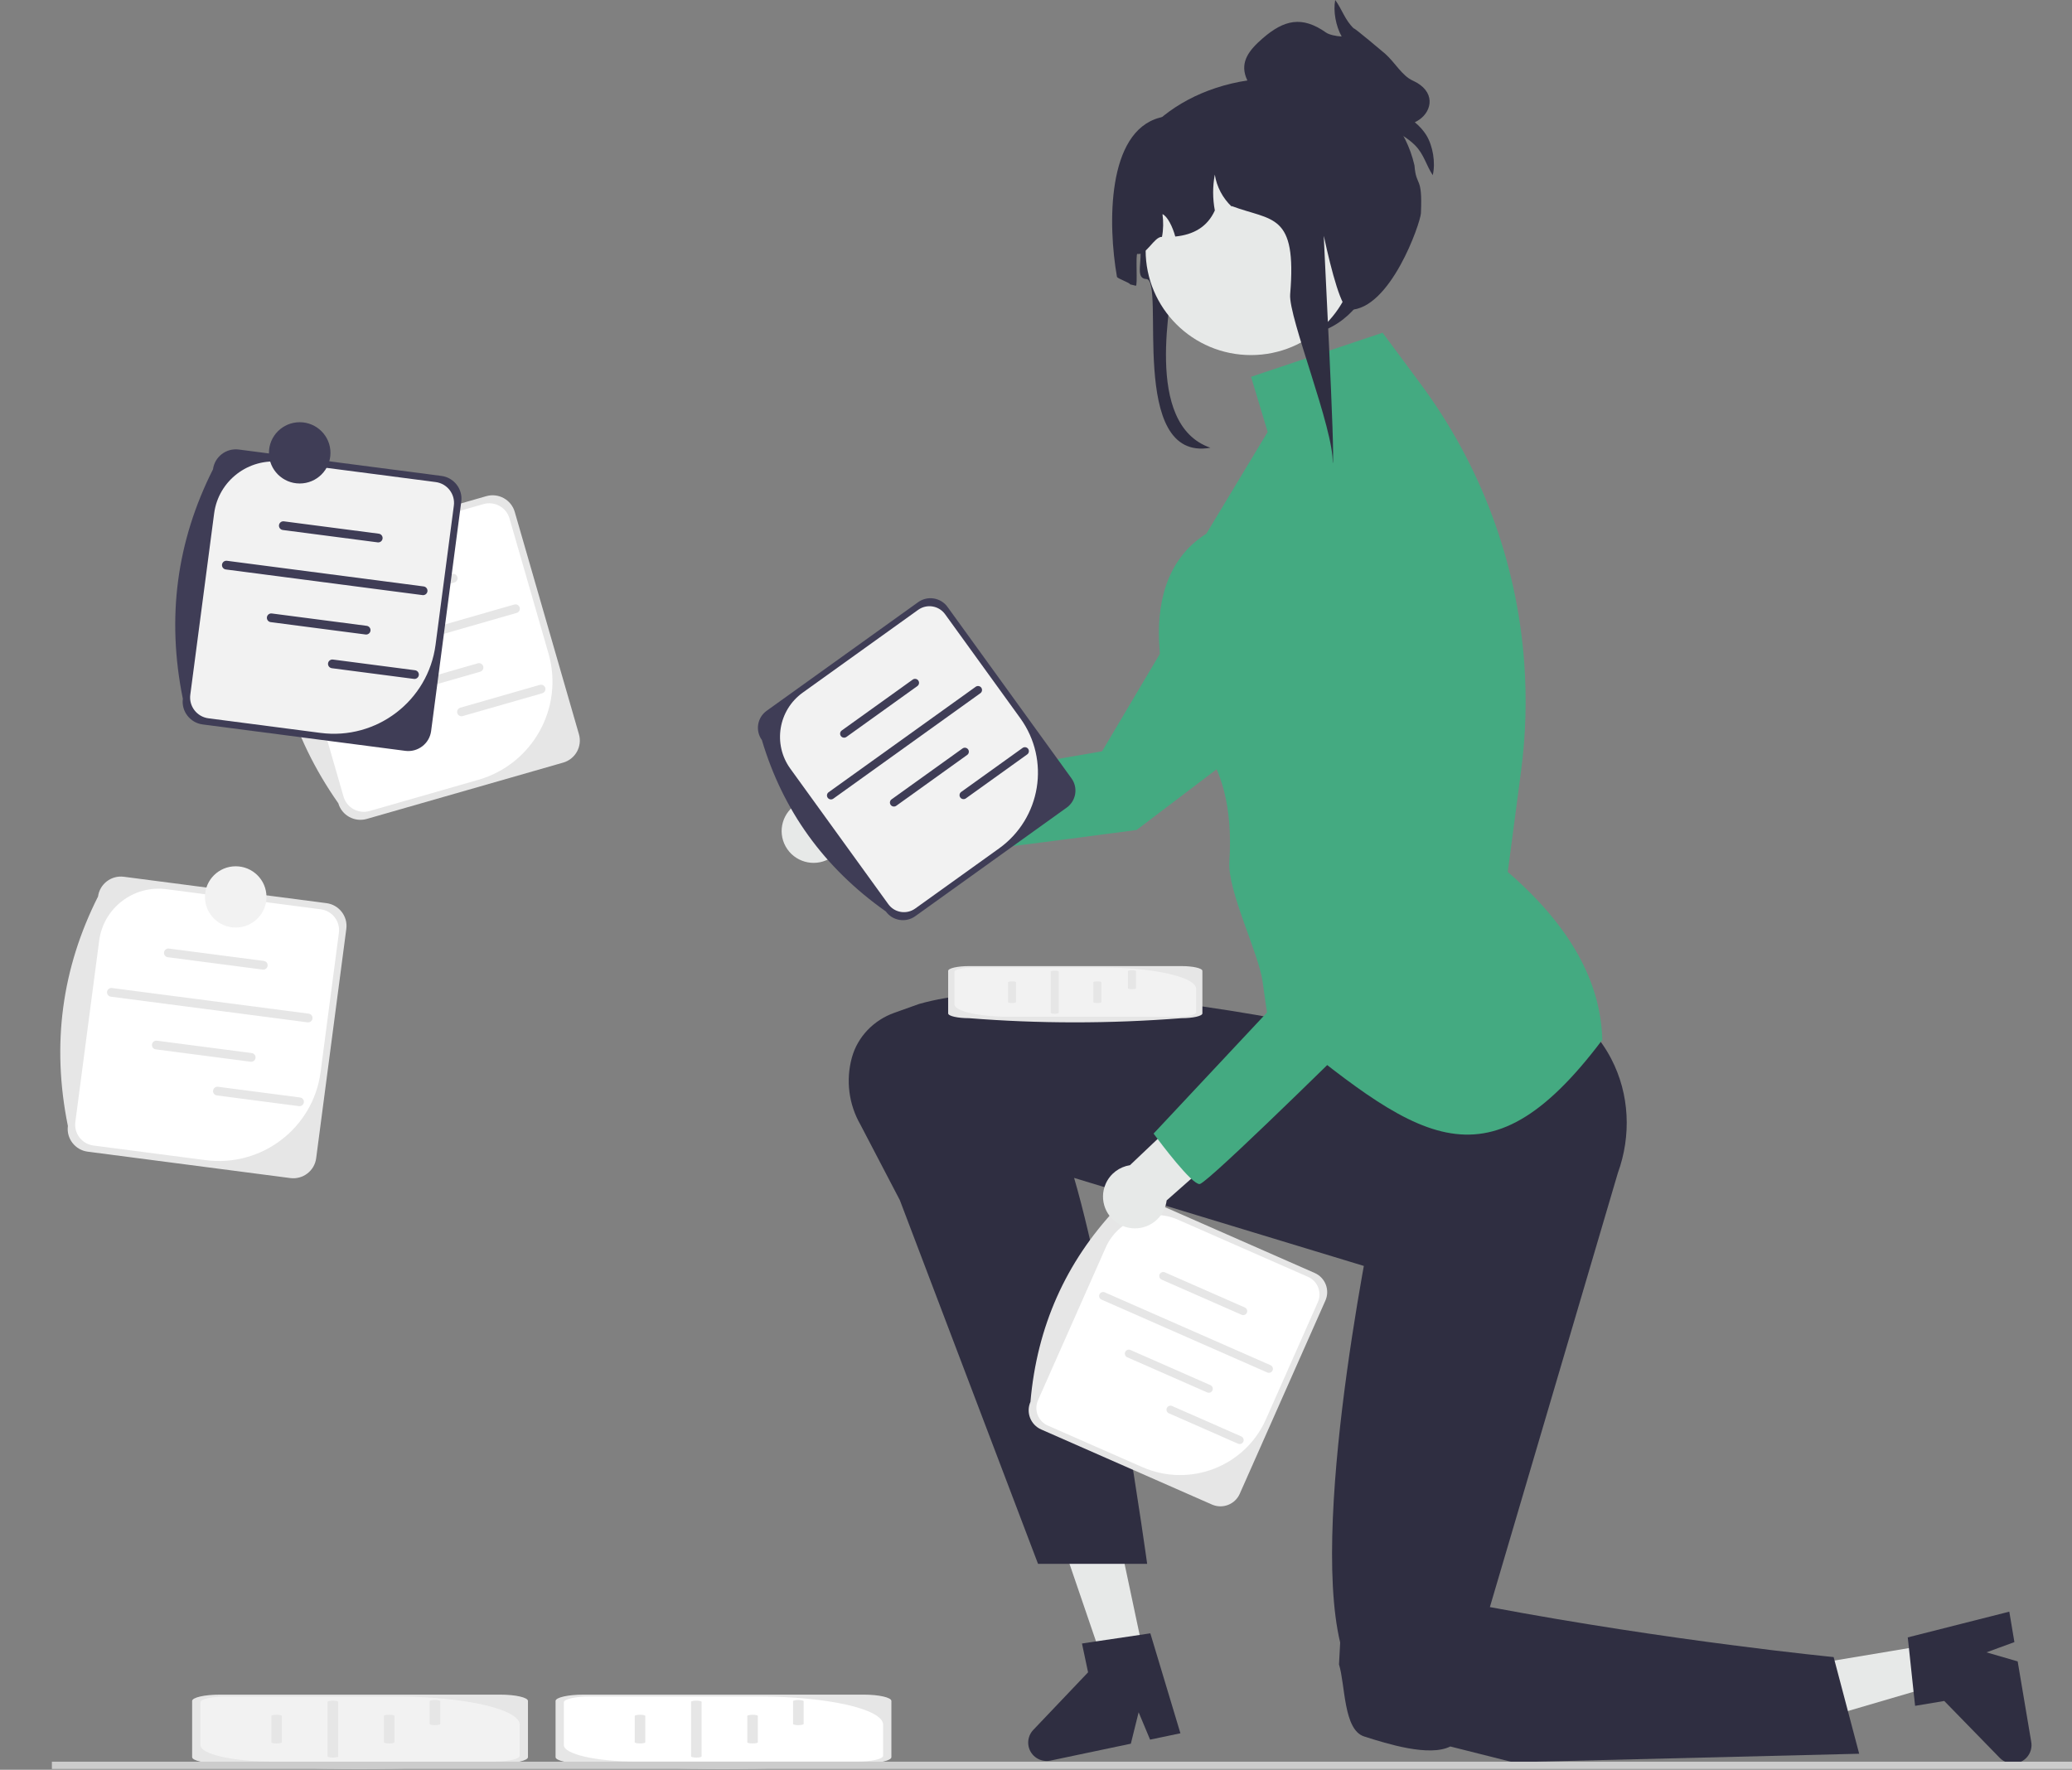 <svg width="302" height="258" viewBox="0 0 302 258" fill="none" xmlns="http://www.w3.org/2000/svg">
<rect x="0" y="0" width="302" height="258" fill="#808080" stroke="none"/>
<g clip-path="url(#clip0_183_124)">
<path d="M120.778 117.067L134.597 115.503L136.595 123.241L121.926 124.376C121.614 124.698 121.249 124.98 120.836 125.208C118.586 126.448 115.754 125.637 114.509 123.396C113.264 121.156 114.078 118.335 116.328 117.095C117.762 116.304 119.433 116.351 120.778 117.067Z" fill="#E7E9E8"/>
<path d="M127.851 125.429C127.489 125.429 127.265 125.407 127.198 125.36C126.244 124.693 126.293 117.128 126.312 115.618L126.314 115.464L160.634 109.52L186.446 65.986L186.46 65.971C189.813 62.418 194.533 60.636 199.408 61.084C204.283 61.531 208.596 64.141 211.241 68.245C215.761 75.257 213.994 84.579 207.218 89.467L165.664 120.989L165.616 120.995C159.815 121.778 132.504 125.429 127.851 125.429Z" fill="#44AA81"/>
<path d="M166.701 241.146L160.809 242.385L153.102 219.835L161.798 218.007L166.701 241.146Z" fill="#E7E9E8"/>
<path d="M149.919 254.586C150.228 256.034 151.655 256.961 153.11 256.657L164.824 254.194L165.959 249.613L167.628 253.602L172.049 252.675L167.664 238.104L166.107 238.339L159.75 239.28L157.701 239.588L158.591 243.787L150.598 252.19C149.991 252.829 149.737 253.725 149.919 254.586Z" fill="#2F2E41"/>
<path d="M281.071 239.783L282.066 245.699L259.122 252.425L257.652 243.695L281.071 239.783Z" fill="#E7E9E8"/>
<path d="M293.852 257.046C295.318 256.799 296.307 255.418 296.063 253.958L294.082 242.197L289.534 240.877L293.606 239.383L292.861 234.945L278.061 238.698L278.231 240.258L278.909 246.622L279.132 248.675L283.382 247.965L291.477 256.27C292.093 256.901 292.981 257.191 293.852 257.046Z" fill="#2F2E41"/>
<path d="M194.212 136.535L192.933 149.846C192.933 149.846 152.826 140.972 133.953 146.359L130.344 147.647C127.354 148.713 125.011 151.118 124.17 154.154L124.153 154.215C123.259 157.507 123.715 161.014 125.421 163.974L131.151 174.949L151.296 227.975H167.202C167.202 227.975 162.053 190.523 156.554 171.714L203.489 185.976C203.489 185.976 227.801 185.342 223.322 161.255C218.844 137.168 219.484 133.048 219.484 133.048L194.212 136.535Z" fill="#2F2E41"/>
<path d="M187.339 172.769L200.696 174.679C200.696 174.679 190.815 220.512 195.334 239.45L195.163 242.634C196.093 245.644 195.799 252.158 198.819 253.137L198.88 253.157C202.154 254.201 208.319 256.145 211.385 254.599L220.505 256.898L270.982 255.658L267.259 241.567C267.259 241.567 243.647 239.26 217.154 234.278L235.804 171.004C237.787 165.554 237.521 159.489 234.838 154.345C231.91 148.731 225.919 143.525 213.669 145.158C189.17 148.425 185.047 147.592 185.047 147.592L187.339 172.769Z" fill="#2F2E41"/>
<path d="M233.538 151.589C216.328 174.486 206.24 165.674 185.138 148.622C185.138 148.622 185.66 155.028 184.021 143.06C183.463 138.994 178.897 129.864 179.181 125.632C180.297 108.946 171.362 105.238 171.362 105.238C171.362 105.238 163.544 85.585 175.83 77.798L184.765 62.966L182.345 54.931L201.519 48.505L207.056 55.965C215.843 67.805 221.08 81.884 222.158 96.569C222.546 101.84 222.393 107.137 221.703 112.378L219.762 127.115C228.794 134.912 233.329 143.074 233.538 151.589Z" fill="#44AA81"/>
<path d="M82.085 111.172L53.459 119.383C51.681 119.893 49.819 118.867 49.308 117.096C42.342 107.159 39.299 96.336 39.952 84.68C39.44 82.909 40.47 81.053 42.248 80.543L70.874 72.332C72.652 71.822 74.514 72.848 75.025 74.619L84.382 107.036C84.893 108.807 83.863 110.662 82.085 111.172Z" fill="#E6E6E6"/>
<path d="M48.659 79.741C44.022 81.071 41.344 85.895 42.678 90.516L50.072 116.132C50.541 117.757 52.243 118.696 53.874 118.228L69.704 113.687C77.639 111.411 82.222 103.155 79.94 95.248L74.263 75.583C73.794 73.957 72.092 73.019 70.461 73.487L48.659 79.741Z" fill="white"/>
<path d="M66.232 84.901L52.828 88.751C52.49 88.849 52.136 88.653 52.039 88.317C51.942 87.98 52.138 87.627 52.475 87.53L65.88 83.68C66.218 83.583 66.572 83.778 66.669 84.115C66.766 84.451 66.57 84.804 66.232 84.901Z" fill="#E6E6E6"/>
<path d="M69.994 97.92L56.59 101.77C56.252 101.867 55.898 101.672 55.8 101.335C55.703 100.998 55.899 100.645 56.237 100.548L69.642 96.698C69.98 96.601 70.334 96.796 70.431 97.133C70.528 97.47 70.332 97.823 69.994 97.92Z" fill="#E6E6E6"/>
<path d="M75.308 89.349L47.518 97.331C47.18 97.428 46.826 97.233 46.729 96.896C46.632 96.559 46.828 96.206 47.166 96.109L74.956 88.127C75.294 88.03 75.648 88.225 75.745 88.562C75.842 88.899 75.646 89.252 75.308 89.349Z" fill="#E6E6E6"/>
<path d="M79.037 101.062L67.441 104.388C67.103 104.485 66.749 104.29 66.651 103.953C66.554 103.617 66.75 103.264 67.088 103.167L78.684 99.84C79.022 99.743 79.376 99.938 79.473 100.275C79.57 100.612 79.374 100.965 79.037 101.062Z" fill="#E6E6E6"/>
<path d="M42.319 171.738L12.784 167.89C10.95 167.651 9.653 165.97 9.894 164.142C7.484 152.259 9.026 141.124 14.29 130.694C14.531 128.866 16.218 127.574 18.052 127.813L47.587 131.661C49.42 131.9 50.717 133.581 50.477 135.408L46.08 168.857C45.84 170.684 44.152 171.976 42.319 171.738Z" fill="#E6E6E6"/>
<path d="M24.253 129.625C19.468 129.002 15.082 132.362 14.455 137.129L10.981 163.562C10.76 165.239 11.946 166.776 13.628 166.995L29.961 169.123C38.148 170.19 45.654 164.44 46.727 156.281L49.394 135.989C49.615 134.312 48.429 132.775 46.747 132.556L24.253 129.625Z" fill="white"/>
<path d="M38.29 141.346L24.459 139.543C24.11 139.498 23.863 139.178 23.909 138.829C23.955 138.481 24.276 138.235 24.625 138.28L38.456 140.083C38.805 140.128 39.051 140.449 39.005 140.797C38.959 141.145 38.639 141.391 38.29 141.346Z" fill="#E6E6E6"/>
<path d="M36.528 154.777L22.697 152.974C22.348 152.929 22.102 152.609 22.148 152.26C22.193 151.912 22.514 151.666 22.863 151.711L36.694 153.514C37.043 153.559 37.289 153.88 37.243 154.228C37.198 154.576 36.877 154.822 36.528 154.777Z" fill="#E6E6E6"/>
<path d="M44.83 149.035L16.154 145.295C15.805 145.25 15.559 144.929 15.604 144.581C15.65 144.233 15.971 143.986 16.32 144.032L44.996 147.771C45.345 147.816 45.591 148.137 45.545 148.485C45.499 148.834 45.179 149.08 44.83 149.035Z" fill="#E6E6E6"/>
<path d="M43.573 161.251L31.607 159.69C31.259 159.645 31.012 159.325 31.058 158.977C31.104 158.629 31.424 158.384 31.773 158.429L43.738 159.989C44.087 160.035 44.334 160.355 44.288 160.702C44.242 161.05 43.921 161.296 43.573 161.251Z" fill="#E6E6E6"/>
<path d="M176.651 219.332L151.756 208.386C150.211 207.706 149.508 205.901 150.191 204.362C151.146 193.333 155.373 183.973 162.681 176.184C163.363 174.645 165.176 173.945 166.721 174.625L191.616 185.571C193.162 186.25 193.864 188.056 193.182 189.595L180.692 217.773C180.009 219.312 178.197 220.012 176.651 219.332Z" fill="#E6E6E6"/>
<path d="M171.686 177.802C167.654 176.029 162.941 177.847 161.161 181.864L151.291 204.131C150.664 205.544 151.307 207.195 152.725 207.818L166.492 213.871C173.393 216.906 181.457 213.794 184.504 206.92L192.081 189.826C192.707 188.413 192.065 186.762 190.647 186.139L171.686 177.802Z" fill="white"/>
<path d="M180.968 191.667L169.312 186.543C169.018 186.413 168.885 186.07 169.014 185.778C169.144 185.485 169.489 185.352 169.783 185.481L181.438 190.606C181.732 190.735 181.865 191.078 181.736 191.371C181.606 191.664 181.261 191.797 180.968 191.667Z" fill="#E6E6E6"/>
<path d="M175.952 202.985L164.296 197.86C164.003 197.731 163.869 197.388 163.999 197.095C164.129 196.803 164.473 196.67 164.767 196.799L176.422 201.924C176.716 202.053 176.85 202.396 176.72 202.689C176.59 202.981 176.246 203.114 175.952 202.985Z" fill="#E6E6E6"/>
<path d="M184.713 200.08L160.548 189.455C160.255 189.326 160.121 188.983 160.251 188.69C160.38 188.397 160.725 188.264 161.019 188.394L185.183 199.018C185.477 199.148 185.611 199.491 185.481 199.783C185.351 200.076 185.007 200.209 184.713 200.08Z" fill="#E6E6E6"/>
<path d="M180.452 210.462L170.369 206.029C170.075 205.9 169.941 205.556 170.071 205.264C170.201 204.971 170.545 204.838 170.839 204.967L180.922 209.401C181.216 209.53 181.349 209.873 181.22 210.166C181.09 210.458 180.745 210.591 180.452 210.462Z" fill="#E6E6E6"/>
<path d="M59.074 109.457L29.54 105.609C27.706 105.37 26.409 103.689 26.649 101.862C24.24 89.979 25.782 78.844 31.046 68.413C31.287 66.585 32.974 65.293 34.807 65.532L64.342 69.38C66.176 69.619 67.472 71.3 67.232 73.127L62.836 106.576C62.595 108.403 60.908 109.696 59.074 109.457Z" fill="#3F3D56"/>
<path d="M41.008 67.345C36.224 66.722 31.838 70.081 31.211 74.849L27.736 101.281C27.516 102.958 28.701 104.495 30.384 104.714L46.717 106.842C54.904 107.909 62.41 102.16 63.483 94.001L66.15 73.709C66.371 72.032 65.185 70.495 63.502 70.275L41.008 67.345Z" fill="#F2F2F2"/>
<path d="M55.046 79.065L41.215 77.263C40.866 77.217 40.619 76.897 40.665 76.549C40.711 76.201 41.032 75.954 41.38 76L55.212 77.802C55.56 77.848 55.807 78.168 55.761 78.516C55.715 78.864 55.395 79.111 55.046 79.065Z" fill="#3F3D56"/>
<path d="M53.284 92.496L39.453 90.694C39.104 90.648 38.858 90.328 38.903 89.98C38.949 89.632 39.27 89.385 39.619 89.431L53.45 91.233C53.799 91.279 54.045 91.599 53.999 91.947C53.954 92.295 53.633 92.542 53.284 92.496Z" fill="#3F3D56"/>
<path d="M61.586 86.754L32.91 83.015C32.561 82.969 32.315 82.649 32.36 82.3C32.406 81.952 32.727 81.706 33.076 81.751L61.752 85.49C62.1 85.536 62.347 85.856 62.301 86.204C62.255 86.553 61.934 86.799 61.586 86.754Z" fill="#3F3D56"/>
<path d="M60.329 98.97L48.363 97.41C48.014 97.364 47.768 97.044 47.814 96.697C47.859 96.349 48.18 96.103 48.529 96.148L60.494 97.709C60.843 97.754 61.089 98.074 61.044 98.422C60.998 98.769 60.677 99.016 60.329 98.97Z" fill="#3F3D56"/>
<path d="M155.477 117.73L133.394 133.567C132.023 134.551 130.104 134.24 129.117 132.874C120.052 126.468 114.088 118.098 111.045 107.879C110.058 106.513 110.37 104.602 111.741 103.619L133.825 87.781C135.196 86.798 137.114 87.109 138.102 88.475L156.173 113.47C157.161 114.836 156.848 116.746 155.477 117.73Z" fill="#3F3D56"/>
<path d="M117.008 100.963C113.43 103.529 112.619 108.497 115.195 112.06L129.476 131.812C130.382 133.065 132.136 133.35 133.394 132.447L145.606 123.689C151.728 119.299 153.117 110.797 148.709 104.7L137.746 89.536C136.84 88.283 135.085 87.999 133.827 88.901L117.008 100.963Z" fill="#F2F2F2"/>
<path d="M133.711 100.013L123.372 107.428C123.111 107.615 122.746 107.556 122.559 107.296C122.371 107.037 122.431 106.674 122.691 106.487L133.03 99.072C133.291 98.885 133.656 98.944 133.843 99.204C134.031 99.463 133.972 99.826 133.711 100.013Z" fill="#3F3D56"/>
<path d="M140.971 110.053L130.632 117.468C130.371 117.655 130.006 117.596 129.819 117.336C129.631 117.076 129.69 116.713 129.951 116.526L140.29 109.111C140.551 108.924 140.915 108.983 141.103 109.243C141.291 109.503 141.232 109.866 140.971 110.053Z" fill="#3F3D56"/>
<path d="M142.891 101.058L121.456 116.43C121.195 116.617 120.83 116.558 120.643 116.298C120.455 116.039 120.515 115.676 120.775 115.489L142.211 100.116C142.471 99.929 142.836 99.988 143.024 100.248C143.211 100.507 143.152 100.871 142.891 101.058Z" fill="#3F3D56"/>
<path d="M149.722 109.975L140.778 116.389C140.518 116.576 140.153 116.517 139.965 116.257C139.777 115.998 139.837 115.635 140.097 115.448L149.042 109.033C149.302 108.846 149.667 108.905 149.855 109.165C150.042 109.424 149.983 109.788 149.722 109.975Z" fill="#3F3D56"/>
<path d="M129.923 247.963V256.151C129.923 256.66 128.107 257.073 125.875 257.073C111.983 258.156 98.371 258.135 85.022 257.073C82.79 257.073 80.975 256.66 80.975 256.151V247.963C80.975 247.455 82.79 247.042 85.022 247.042H125.875C128.107 247.042 129.923 247.455 129.923 247.963Z" fill="#E6E6E6"/>
<path d="M82.182 254.397C82.182 255.723 86.902 256.799 92.725 256.799H125.01C127.058 256.799 128.718 256.421 128.718 255.954V251.426C128.718 249.156 120.64 247.316 110.675 247.316H85.89C83.842 247.316 82.182 247.694 82.182 248.161L82.182 254.397Z" fill="white"/>
<path d="M94.053 250.151V253.984C94.053 254.081 93.707 254.159 93.283 254.159C92.859 254.159 92.514 254.081 92.514 253.984V250.151C92.514 250.054 92.859 249.975 93.283 249.975C93.707 249.975 94.053 250.054 94.053 250.151Z" fill="#E6E6E6"/>
<path d="M110.461 250.151V253.984C110.461 254.081 110.116 254.159 109.691 254.159C109.267 254.159 108.922 254.081 108.922 253.984V250.151C108.922 250.054 109.267 249.975 109.691 249.975C110.116 249.975 110.461 250.054 110.461 250.151Z" fill="#E6E6E6"/>
<path d="M102.262 248.093V256.041C102.262 256.138 101.916 256.216 101.492 256.216C101.068 256.216 100.723 256.138 100.723 256.041V248.093C100.723 247.997 101.068 247.918 101.492 247.918C101.916 247.918 102.262 247.997 102.262 248.093Z" fill="#E6E6E6"/>
<path d="M117.133 248V251.316C117.133 251.413 116.787 251.491 116.363 251.491C115.939 251.491 115.594 251.413 115.594 251.316V248C115.594 247.903 115.939 247.824 116.363 247.824C116.787 247.824 117.133 247.903 117.133 248Z" fill="#E6E6E6"/>
<path d="M76.952 247.964V256.152C76.952 256.66 75.136 257.074 72.905 257.074C59.013 258.156 45.4 258.135 32.051 257.074C29.82 257.074 28.004 256.66 28.004 256.152V247.964C28.004 247.455 29.82 247.042 32.051 247.042H72.905C75.136 247.042 76.952 247.455 76.952 247.964Z" fill="#E6E6E6"/>
<path d="M29.211 254.397C29.211 255.724 33.931 256.799 39.755 256.799H72.039C74.087 256.799 75.747 256.421 75.747 255.954V251.426C75.747 249.156 67.669 247.316 57.704 247.316H32.919C30.871 247.316 29.211 247.694 29.211 248.161L29.211 254.397Z" fill="#F2F2F2"/>
<path d="M41.082 250.151V253.984C41.082 254.081 40.737 254.16 40.312 254.16C39.888 254.16 39.543 254.081 39.543 253.984V250.151C39.543 250.054 39.888 249.975 40.312 249.975C40.737 249.975 41.082 250.054 41.082 250.151Z" fill="#E6E6E6"/>
<path d="M57.49 250.151V253.984C57.49 254.081 57.145 254.16 56.721 254.16C56.296 254.16 55.951 254.081 55.951 253.984V250.151C55.951 250.054 56.296 249.975 56.721 249.975C57.145 249.975 57.49 250.054 57.49 250.151Z" fill="#E6E6E6"/>
<path d="M49.291 248.094V256.041C49.291 256.138 48.946 256.217 48.521 256.217C48.097 256.217 47.752 256.138 47.752 256.041V248.094C47.752 247.997 48.097 247.918 48.521 247.918C48.946 247.918 49.291 247.997 49.291 248.094Z" fill="#E6E6E6"/>
<path d="M64.162 248V251.316C64.162 251.413 63.817 251.491 63.392 251.491C62.968 251.491 62.623 251.413 62.623 251.316V248C62.623 247.903 62.968 247.825 63.392 247.825C63.817 247.825 64.162 247.903 64.162 248Z" fill="#E6E6E6"/>
<path d="M175.252 141.533V147.732C175.252 148.117 173.877 148.43 172.188 148.43C161.671 149.249 151.367 149.233 141.261 148.43C139.572 148.43 138.197 148.117 138.197 147.732V141.533C138.197 141.148 139.572 140.835 141.261 140.835H172.188C173.877 140.835 175.252 141.148 175.252 141.533Z" fill="#E6E6E6"/>
<path d="M139.109 146.404C139.109 147.408 142.683 148.222 147.091 148.222H171.531C173.081 148.222 174.338 147.935 174.338 147.582V144.154C174.338 142.436 168.223 141.043 160.679 141.043H141.917C140.366 141.043 139.109 141.33 139.109 141.683V146.404Z" fill="#F2F2F2"/>
<path d="M148.097 143.189V146.091C148.097 146.164 147.835 146.224 147.514 146.224C147.193 146.224 146.932 146.164 146.932 146.091V143.189C146.932 143.116 147.193 143.056 147.514 143.056C147.835 143.056 148.097 143.116 148.097 143.189Z" fill="#E6E6E6"/>
<path d="M160.517 143.189V146.091C160.517 146.164 160.255 146.224 159.934 146.224C159.613 146.224 159.352 146.164 159.352 146.091V143.189C159.352 143.116 159.613 143.056 159.934 143.056C160.255 143.056 160.517 143.116 160.517 143.189Z" fill="#E6E6E6"/>
<path d="M154.311 141.632V147.648C154.311 147.721 154.05 147.781 153.729 147.781C153.408 147.781 153.146 147.721 153.146 147.648V141.632C153.146 141.559 153.408 141.499 153.729 141.499C154.05 141.499 154.311 141.559 154.311 141.632Z" fill="#E6E6E6"/>
<path d="M165.571 141.561V144.071C165.571 144.144 165.31 144.204 164.989 144.204C164.667 144.204 164.406 144.144 164.406 144.071V141.561C164.406 141.488 164.667 141.428 164.989 141.428C165.31 141.428 165.571 141.488 165.571 141.561Z" fill="#E6E6E6"/>
<path d="M164.697 169.859L174.767 160.304L181.05 165.271L170.043 174.996C169.989 175.44 169.869 175.884 169.678 176.314C168.636 178.655 165.886 179.712 163.536 178.674C161.185 177.637 160.124 174.898 161.166 172.557C161.831 171.064 163.19 170.097 164.697 169.859Z" fill="#E7E9E8"/>
<path d="M175.404 172.273C175.116 172.491 174.924 172.608 174.842 172.611C173.677 172.652 169.13 166.592 168.23 165.377L168.139 165.253L191.896 139.879L186.087 89.653L186.089 89.633C186.609 84.784 189.292 80.526 193.449 77.952C197.607 75.377 202.628 74.865 207.224 76.546C215.078 79.419 219.319 87.913 216.879 95.884L202.858 145.998L202.824 146.032C198.674 150.144 179.114 169.475 175.404 172.273Z" fill="#44AA81"/>
<path d="M331 256.816H7.562V257.878H331V256.816Z" fill="#CCCCCC"/>
<path d="M43.683 70.483C46.16 70.483 48.167 68.484 48.167 66.017C48.167 63.55 46.16 61.551 43.683 61.551C41.207 61.551 39.199 63.55 39.199 66.017C39.199 68.484 41.207 70.483 43.683 70.483Z" fill="#3F3D56"/>
<path d="M34.355 135.218C36.832 135.218 38.839 133.218 38.839 130.752C38.839 128.285 36.832 126.286 34.355 126.286C31.879 126.286 29.871 128.285 29.871 130.752C29.871 133.218 31.879 135.218 34.355 135.218Z" fill="#F2F2F2"/>
<path d="M171.072 39.511C171.151 38.036 170.362 47.122 171.717 46.973C177.891 46.287 186.971 47.98 191.545 48.692C191.728 48.627 191.912 48.562 192.089 48.493C192.527 48.342 192.949 48.171 193.363 47.99C202.695 43.925 203.011 28.144 202.979 28.008C202.825 27.337 196.966 9.279 194.357 9.588C193.68 9.668 193 9.783 192.317 9.939L185.997 11.382C184.589 11.405 183.212 11.512 181.898 11.715L181.887 11.717C168.941 13.657 160.687 23.671 163.788 32.855C163.796 32.865 163.81 32.873 163.818 32.883C164.183 33.224 164.509 33.552 164.804 33.869C165.088 34.166 165.336 34.454 165.557 34.731C167.269 36.866 164.983 40.566 167.09 40.679C169.891 40.828 164.286 67.416 176.426 65.273C166.52 61.853 170.856 43.58 171.072 39.511Z" fill="#2F2E41"/>
<path d="M182.33 51.763C190.809 51.763 197.682 44.918 197.682 36.473C197.682 28.029 190.809 21.184 182.33 21.184C173.852 21.184 166.979 28.029 166.979 36.473C166.979 44.918 173.852 51.763 182.33 51.763Z" fill="#E7E9E8"/>
<path d="M207.104 31.077C207.04 32.501 202.649 45.167 196.679 45.167C195.562 45.167 194.073 39.605 192.956 34.414C192.862 33.975 194.676 67.371 194.24 67.523C194.445 62.595 187.766 46.235 188.045 42.905C189.043 30.954 185.434 32.259 179.522 30.038L179.523 30.12C178.22 28.889 177.334 27.224 177.062 25.455C176.734 27.183 176.742 28.963 177.066 30.68C175.993 33.053 173.99 34.214 171.299 34.481C170.915 33.049 170.144 31.518 169.437 31.218C169.575 32.3 169.579 33.439 169.363 34.529C168.22 34.484 167.092 37.277 165.777 37.01C165.491 36.958 165.841 41.722 165.55 41.656C165.275 41.593 165.003 41.53 164.72 41.456C164.66 41.192 162.843 40.614 162.799 40.347C161.455 32.686 161.339 19.229 169.001 17.16C169.203 17.101 169.407 17.049 169.612 17.005L181.116 14.253C180.982 13.66 181.053 13.067 181.299 12.551C181.437 12.24 181.641 11.958 181.891 11.724C181.895 11.721 181.895 11.717 181.898 11.713C182.241 11.394 182.665 11.157 183.153 11.046C183.231 11.027 183.317 11.012 183.399 10.998C184.616 10.834 185.826 10.749 187.029 10.727C187.617 10.716 188.205 10.723 188.79 10.745C188.838 10.745 188.879 10.745 188.924 10.749C190.849 10.831 192.74 11.083 194.579 11.505C197.77 12.551 200.603 14.491 202.718 17.079C204.349 19.07 205.551 21.443 206.162 24.105C206.419 27.391 207.349 25.481 207.104 31.077Z" fill="#2F2E41"/>
<path d="M207.876 19.681C207.471 19.029 206.89 18.372 206.21 17.824C206.444 17.708 206.671 17.581 206.882 17.434C208.758 16.131 209.293 13.28 205.908 11.747C204.343 11.038 203.36 9.146 201.904 7.847C201.904 7.847 197.198 3.86 197.33 4.16C196.013 2.911 195.618 1.363 194.61 0C194.303 1.647 194.698 3.793 195.552 5.322C194.716 5.275 193.732 5.068 193.277 4.747C189.755 2.266 187.151 2.899 184.05 5.579C182.027 7.327 180.798 8.981 181.591 11.218C182.028 12.448 182.925 13.268 184.362 13.803C185.885 14.37 188.904 15.234 190.495 14.748L199.5 18.306C200.199 18.46 201.024 18.571 201.888 18.601C203.469 19.065 205.221 20.132 206.266 21.197C207.562 22.519 207.876 24.106 208.828 25.535C209.257 23.727 208.856 21.262 207.876 19.681Z" fill="#2F2E41"/>
</g>
<defs>
<clipPath id="clip0_183_124">
<rect width="302" height="258" fill="white"/>
</clipPath>
</defs>
</svg>
